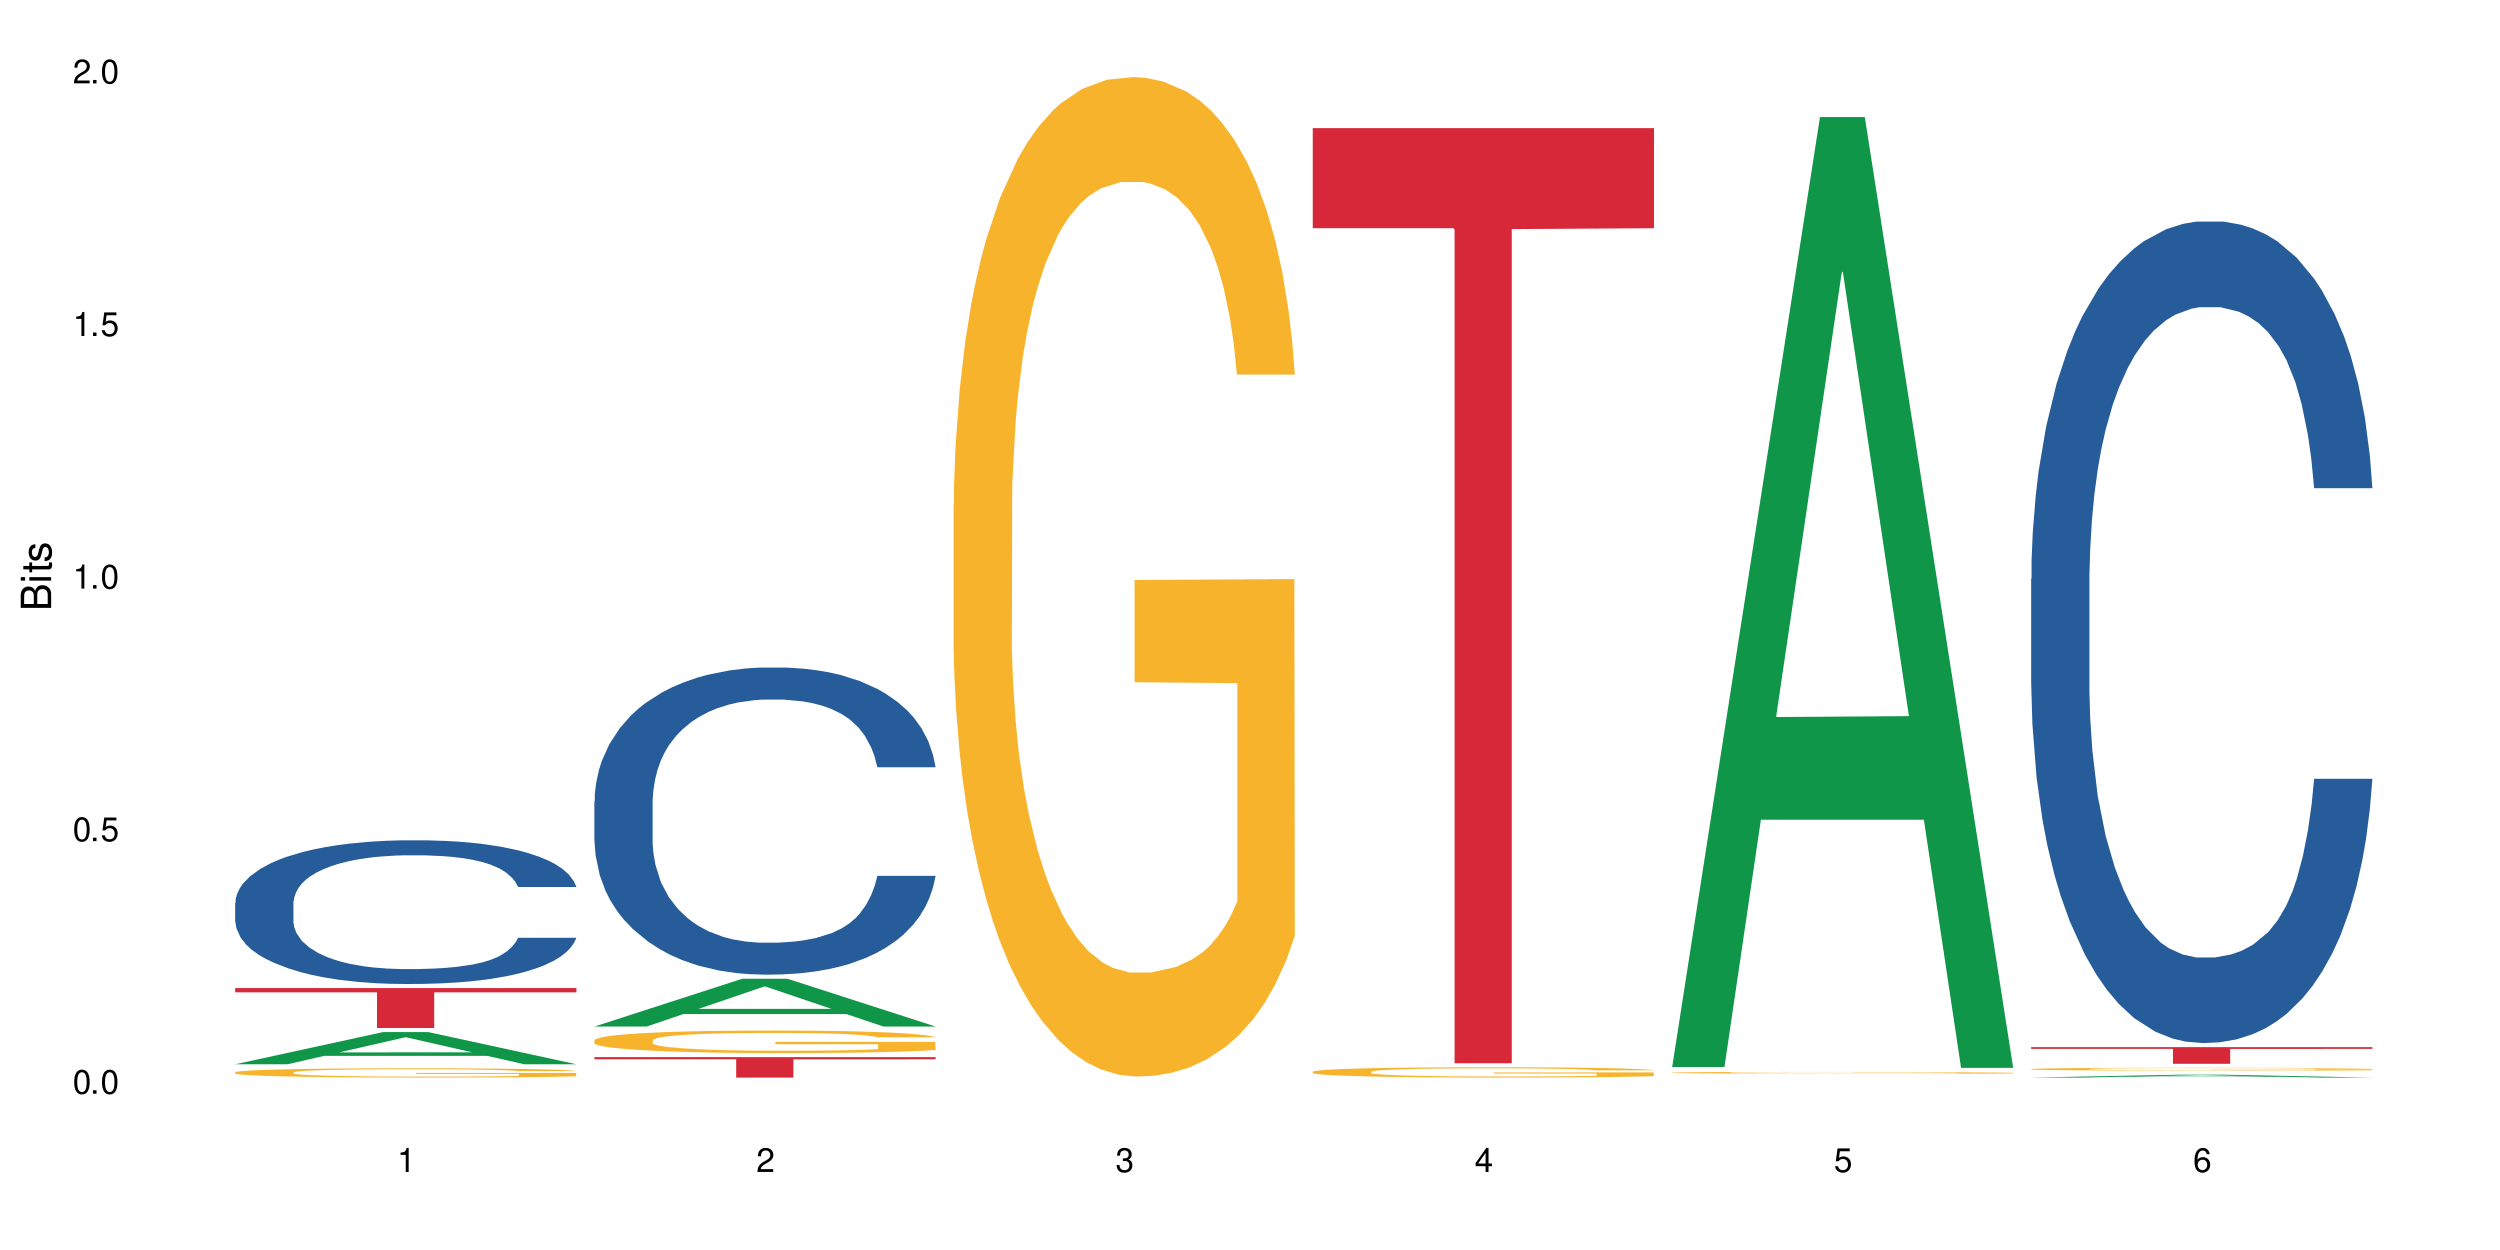 <?xml version="1.0" encoding="UTF-8"?>
<svg xmlns="http://www.w3.org/2000/svg" xmlns:xlink="http://www.w3.org/1999/xlink" width="720" height="360" viewBox="0 0 720 360">
<defs>
<g>
<g id="glyph-0-0">
</g>
<g id="glyph-0-1">
<path d="M 2.641 -6.938 C 2 -6.938 1.422 -6.656 1.078 -6.172 C 0.641 -5.562 0.406 -4.641 0.406 -3.359 C 0.406 -1.016 1.188 0.219 2.641 0.219 C 4.078 0.219 4.859 -1.016 4.859 -3.297 C 4.859 -4.641 4.656 -5.547 4.203 -6.172 C 3.844 -6.656 3.281 -6.938 2.641 -6.938 Z M 2.641 -6.188 C 3.547 -6.188 4 -5.25 4 -3.375 C 4 -1.406 3.562 -0.484 2.625 -0.484 C 1.734 -0.484 1.281 -1.438 1.281 -3.344 C 1.281 -5.25 1.734 -6.188 2.641 -6.188 Z M 2.641 -6.188 "/>
</g>
<g id="glyph-0-2">
<path d="M 1.828 -1 L 0.828 -1 L 0.828 0 L 1.828 0 Z M 1.828 -1 "/>
</g>
<g id="glyph-0-3">
<path d="M 4.562 -6.797 L 1.062 -6.797 L 0.547 -3.094 L 1.328 -3.094 C 1.719 -3.562 2.047 -3.734 2.578 -3.734 C 3.484 -3.734 4.062 -3.109 4.062 -2.094 C 4.062 -1.125 3.484 -0.531 2.578 -0.531 C 1.828 -0.531 1.375 -0.906 1.188 -1.672 L 0.328 -1.672 C 0.453 -1.109 0.547 -0.844 0.75 -0.594 C 1.125 -0.078 1.828 0.219 2.594 0.219 C 3.969 0.219 4.922 -0.781 4.922 -2.219 C 4.922 -3.562 4.031 -4.484 2.719 -4.484 C 2.25 -4.484 1.859 -4.359 1.469 -4.062 L 1.734 -5.969 L 4.562 -5.969 Z M 4.562 -6.797 "/>
</g>
<g id="glyph-0-4">
<path d="M 2.484 -4.938 L 2.484 0 L 3.328 0 L 3.328 -6.938 L 2.766 -6.938 C 2.469 -5.875 2.281 -5.734 0.984 -5.562 L 0.984 -4.938 Z M 2.484 -4.938 "/>
</g>
<g id="glyph-0-5">
<path d="M 4.859 -0.828 L 1.281 -0.828 C 1.359 -1.406 1.672 -1.781 2.5 -2.281 L 3.469 -2.828 C 4.406 -3.344 4.906 -4.062 4.906 -4.906 C 4.906 -5.484 4.672 -6.031 4.266 -6.406 C 3.859 -6.766 3.375 -6.938 2.719 -6.938 C 1.859 -6.938 1.219 -6.625 0.844 -6.031 C 0.609 -5.672 0.5 -5.234 0.484 -4.531 L 1.328 -4.531 C 1.359 -5.016 1.406 -5.281 1.531 -5.516 C 1.75 -5.938 2.188 -6.203 2.703 -6.203 C 3.469 -6.203 4.031 -5.641 4.031 -4.891 C 4.031 -4.344 3.719 -3.859 3.125 -3.516 L 2.234 -3 C 0.812 -2.172 0.406 -1.531 0.328 -0.016 L 4.859 -0.016 Z M 4.859 -0.828 "/>
</g>
<g id="glyph-0-6">
<path d="M 2.125 -3.188 L 2.578 -3.188 C 3.5 -3.188 3.984 -2.766 3.984 -1.922 C 3.984 -1.062 3.469 -0.531 2.594 -0.531 C 1.656 -0.531 1.203 -1 1.156 -2.016 L 0.312 -2.016 C 0.344 -1.453 0.438 -1.094 0.609 -0.781 C 0.953 -0.109 1.625 0.219 2.547 0.219 C 3.953 0.219 4.859 -0.625 4.859 -1.938 C 4.859 -2.828 4.516 -3.297 3.703 -3.594 C 4.344 -3.844 4.656 -4.328 4.656 -5.031 C 4.656 -6.219 3.875 -6.938 2.578 -6.938 C 1.203 -6.938 0.484 -6.172 0.453 -4.703 L 1.297 -4.703 C 1.312 -5.125 1.344 -5.359 1.453 -5.578 C 1.641 -5.969 2.062 -6.203 2.594 -6.203 C 3.344 -6.203 3.797 -5.75 3.797 -5 C 3.797 -4.516 3.609 -4.219 3.25 -4.047 C 3.016 -3.953 2.703 -3.922 2.125 -3.906 Z M 2.125 -3.188 "/>
</g>
<g id="glyph-0-7">
<path d="M 3.141 -1.672 L 3.141 0 L 3.984 0 L 3.984 -1.672 L 4.984 -1.672 L 4.984 -2.438 L 3.984 -2.438 L 3.984 -6.938 L 3.359 -6.938 L 0.266 -2.578 L 0.266 -1.672 Z M 3.141 -2.438 L 1 -2.438 L 3.141 -5.5 Z M 3.141 -2.438 "/>
</g>
<g id="glyph-0-8">
<path d="M 4.781 -5.125 C 4.609 -6.266 3.891 -6.938 2.844 -6.938 C 2.094 -6.938 1.422 -6.578 1.031 -5.953 C 0.594 -5.266 0.406 -4.422 0.406 -3.172 C 0.406 -2 0.578 -1.25 0.984 -0.641 C 1.359 -0.078 1.953 0.219 2.703 0.219 C 3.984 0.219 4.922 -0.75 4.922 -2.094 C 4.922 -3.375 4.062 -4.281 2.844 -4.281 C 2.172 -4.281 1.641 -4.031 1.281 -3.516 C 1.281 -5.234 1.828 -6.188 2.797 -6.188 C 3.391 -6.188 3.797 -5.797 3.938 -5.125 Z M 2.734 -3.531 C 3.547 -3.531 4.062 -2.953 4.062 -2.031 C 4.062 -1.156 3.484 -0.531 2.703 -0.531 C 1.922 -0.531 1.328 -1.188 1.328 -2.078 C 1.328 -2.938 1.906 -3.531 2.734 -3.531 Z M 2.734 -3.531 "/>
</g>
<g id="glyph-1-0">
</g>
<g id="glyph-1-1">
<path d="M 0 -0.953 L 0 -4.891 C 0 -5.719 -0.234 -6.344 -0.734 -6.797 C -1.188 -7.234 -1.812 -7.469 -2.5 -7.469 C -3.547 -7.469 -4.188 -7 -4.625 -5.875 C -4.984 -6.688 -5.625 -7.094 -6.531 -7.094 C -7.172 -7.094 -7.734 -6.859 -8.141 -6.391 C -8.562 -5.922 -8.75 -5.344 -8.75 -4.5 L -8.75 -0.953 Z M -4.984 -2.062 L -7.766 -2.062 L -7.766 -4.219 C -7.766 -4.844 -7.688 -5.203 -7.453 -5.5 C -7.219 -5.812 -6.859 -5.969 -6.375 -5.969 C -5.891 -5.969 -5.531 -5.812 -5.297 -5.5 C -5.062 -5.203 -4.984 -4.844 -4.984 -4.219 Z M -0.984 -2.062 L -4 -2.062 L -4 -4.781 C -4 -5.766 -3.438 -6.359 -2.484 -6.359 C -1.547 -6.359 -0.984 -5.766 -0.984 -4.781 Z M -0.984 -2.062 "/>
</g>
<g id="glyph-1-2">
<path d="M -6.281 -1.797 L -6.281 -0.797 L 0 -0.797 L 0 -1.797 Z M -8.75 -1.797 L -8.75 -0.797 L -7.484 -0.797 L -7.484 -1.797 Z M -8.75 -1.797 "/>
</g>
<g id="glyph-1-3">
<path d="M -6.281 -3.047 L -6.281 -2.016 L -8.016 -2.016 L -8.016 -1.016 L -6.281 -1.016 L -6.281 -0.172 L -5.469 -0.172 L -5.469 -1.016 L -0.719 -1.016 C -0.078 -1.016 0.281 -1.453 0.281 -2.234 C 0.281 -2.5 0.25 -2.719 0.188 -3.047 L -0.641 -3.047 C -0.609 -2.906 -0.594 -2.766 -0.594 -2.562 C -0.594 -2.141 -0.719 -2.016 -1.156 -2.016 L -5.469 -2.016 L -5.469 -3.047 Z M -6.281 -3.047 "/>
</g>
<g id="glyph-1-4">
<path d="M -4.531 -5.25 C -5.766 -5.25 -6.469 -4.422 -6.469 -2.969 C -6.469 -1.516 -5.719 -0.562 -4.547 -0.562 C -3.562 -0.562 -3.094 -1.062 -2.734 -2.562 L -2.516 -3.484 C -2.344 -4.188 -2.094 -4.469 -1.641 -4.469 C -1.047 -4.469 -0.641 -3.875 -0.641 -3 C -0.641 -2.453 -0.797 -2 -1.062 -1.75 C -1.25 -1.594 -1.422 -1.531 -1.875 -1.469 L -1.875 -0.406 C -0.422 -0.453 0.281 -1.266 0.281 -2.922 C 0.281 -4.5 -0.5 -5.516 -1.719 -5.516 C -2.656 -5.516 -3.172 -4.984 -3.469 -3.734 L -3.703 -2.766 C -3.891 -1.953 -4.156 -1.609 -4.594 -1.609 C -5.188 -1.609 -5.547 -2.125 -5.547 -2.938 C -5.547 -3.75 -5.203 -4.172 -4.531 -4.203 Z M -4.531 -5.25 "/>
</g>
</g>
</defs>
<rect x="-72" y="-36" width="864" height="432" fill="rgb(100%, 100%, 100%)" fill-opacity="1"/>
<path fill-rule="nonzero" fill="rgb(6.275%, 58.824%, 28.235%)" fill-opacity="1" d="M 67.73 306.5 L 67.836 306.492 L 110.359 297.227 L 123.273 297.227 L 166.008 306.512 L 150.992 306.512 L 140.281 304.086 L 93.352 304.086 L 82.852 306.5 L 67.73 306.5 L 97.863 303.086 L 135.977 303.074 L 116.973 298.742 L 116.766 298.734 L 116.555 298.762 L 97.758 303.074 L 97.863 303.086 Z M 67.73 306.5 "/>
<path fill-rule="nonzero" fill="rgb(14.51%, 36.078%, 60%)" fill-opacity="1" d="M 67.73 260.027 L 67.852 259.988 L 67.852 259.082 L 68.211 257.645 L 69.051 255.828 L 69.887 254.582 L 72.047 252.348 L 75.043 250.191 L 78.156 248.527 L 80.434 247.547 L 82.473 246.789 L 87.145 245.391 L 90.145 244.672 L 93.379 244.027 L 97.332 243.387 L 100.211 243.008 L 106.684 242.402 L 111.477 242.137 L 115.191 242.023 L 123.223 242.023 L 128.016 242.176 L 131.492 242.363 L 135.324 242.668 L 138.562 243.008 L 144.195 243.84 L 149.227 244.898 L 151.504 245.504 L 155.102 246.676 L 157.855 247.809 L 159.773 248.793 L 161.934 250.191 L 163.848 251.895 L 165.289 253.824 L 166.008 255.449 L 149.227 255.449 L 148.391 253.938 L 147.43 252.766 L 145.633 251.215 L 143.836 250.117 L 141.316 249.02 L 139.039 248.301 L 135.926 247.582 L 133.168 247.129 L 130.293 246.789 L 127.535 246.562 L 122.262 246.336 L 116.148 246.336 L 113.871 246.41 L 109.199 246.715 L 106.684 246.977 L 103.086 247.508 L 100.57 248 L 97.574 248.754 L 95.535 249.398 L 93.02 250.383 L 91.223 251.25 L 89.184 252.5 L 87.984 253.445 L 86.906 254.504 L 85.949 255.754 L 85.23 257.078 L 84.75 258.477 L 84.508 259.836 L 84.508 265.699 L 84.75 267.062 L 85.348 268.648 L 86.906 270.957 L 89.184 272.961 L 91.82 274.551 L 94.336 275.684 L 95.777 276.215 L 97.691 276.82 L 100.688 277.574 L 105.004 278.332 L 107.52 278.633 L 111.355 278.938 L 115.312 279.086 L 120.586 279.086 L 125.258 278.938 L 128.375 278.746 L 131.609 278.445 L 136.043 277.801 L 138.801 277.195 L 141.199 276.477 L 142.996 275.758 L 144.195 275.156 L 145.992 273.98 L 147.43 272.695 L 148.508 271.371 L 149.227 270.086 L 166.008 270.086 L 165.289 271.598 L 164.207 273.074 L 163.129 274.172 L 161.453 275.496 L 159.535 276.668 L 156.777 277.992 L 154.5 278.859 L 151.504 279.805 L 148.75 280.523 L 145.754 281.168 L 141.316 281.926 L 138.441 282.301 L 135.324 282.645 L 131.609 282.945 L 126.938 283.211 L 121.902 283.363 L 117.227 283.398 L 112.195 283.324 L 108.48 283.172 L 103.566 282.832 L 97.453 282.152 L 93.02 281.434 L 89.543 280.715 L 86.547 279.957 L 83.191 278.938 L 78.875 277.273 L 76.238 275.988 L 74.441 274.926 L 72.406 273.453 L 70.969 272.129 L 69.289 270.012 L 68.09 267.324 L 67.73 265.246 Z M 67.73 260.027 "/>
<path fill-rule="nonzero" fill="rgb(96.863%, 70.196%, 16.863%)" fill-opacity="1" d="M 67.73 308.812 L 67.852 308.809 L 67.852 308.762 L 68.332 308.652 L 69.527 308.5 L 71.086 308.375 L 72.766 308.277 L 73.844 308.227 L 75.641 308.152 L 77.199 308.098 L 81.152 307.988 L 86.188 307.887 L 88.945 307.844 L 92.059 307.801 L 96.496 307.754 L 98.531 307.738 L 104.766 307.699 L 111.836 307.676 L 119.625 307.668 L 123.223 307.672 L 128.133 307.68 L 134.848 307.707 L 138.68 307.73 L 141.676 307.754 L 144.793 307.789 L 148.629 307.836 L 152.223 307.895 L 155.102 307.953 L 157.977 308.027 L 160.375 308.105 L 162.41 308.191 L 164.207 308.293 L 165.289 308.379 L 166.008 308.465 L 149.348 308.465 L 148.391 308.379 L 147.309 308.312 L 145.512 308.23 L 143.715 308.172 L 141.918 308.125 L 138.562 308.062 L 135.684 308.023 L 132.09 307.988 L 128.613 307.969 L 124.66 307.953 L 122.262 307.949 L 115.91 307.949 L 110.156 307.965 L 106.801 307.984 L 104.406 308.004 L 101.047 308.039 L 99.012 308.07 L 97.812 308.09 L 94.219 308.164 L 91.82 308.234 L 90.504 308.281 L 88.824 308.352 L 87.625 308.418 L 86.309 308.516 L 85.59 308.59 L 84.629 308.754 L 84.508 309.195 L 84.871 309.289 L 85.59 309.387 L 86.547 309.477 L 87.984 309.566 L 89.422 309.641 L 91.941 309.734 L 94.098 309.797 L 95.777 309.84 L 99.012 309.906 L 100.328 309.926 L 103.445 309.969 L 106.684 310.004 L 110.637 310.035 L 113.633 310.047 L 118.426 310.062 L 124.539 310.062 L 131.73 310.047 L 136.285 310.027 L 139.398 310.008 L 141.438 309.988 L 143.953 309.965 L 145.754 309.938 L 147.43 309.914 L 149.469 309.871 L 149.469 309.289 L 119.863 309.285 L 119.863 309.012 L 165.887 309.008 L 166.008 309.965 L 163.488 310.027 L 160.375 310.094 L 157.379 310.141 L 154.262 310.184 L 149.828 310.23 L 146.23 310.258 L 140.719 310.293 L 135.684 310.316 L 130.41 310.328 L 125.738 310.336 L 120.223 310.34 L 115.312 310.336 L 110.039 310.32 L 105.844 310.301 L 102.008 310.277 L 98.172 310.242 L 93.379 310.191 L 90.262 310.152 L 87.027 310.102 L 83.789 310.039 L 80.914 309.973 L 78.996 309.922 L 77.078 309.863 L 75.043 309.789 L 73.125 309.707 L 71.688 309.633 L 70.367 309.547 L 69.41 309.465 L 68.449 309.355 L 67.969 309.27 L 67.73 309.191 Z M 67.73 308.812 "/>
<path fill-rule="nonzero" fill="rgb(83.922%, 15.686%, 22.353%)" fill-opacity="1" d="M 67.73 284.555 L 166.008 284.555 L 166.008 285.789 L 125.047 285.801 L 125.047 296.07 L 108.57 296.07 L 108.57 285.809 L 108.332 285.789 L 67.73 285.789 Z M 67.73 284.555 "/>
<path fill-rule="nonzero" fill="rgb(6.275%, 58.824%, 28.235%)" fill-opacity="1" d="M 171.18 295.633 L 171.285 295.617 L 213.809 281.867 L 226.723 281.867 L 269.453 295.645 L 254.441 295.645 L 243.73 292.047 L 196.797 292.047 L 186.297 295.633 L 171.18 295.633 L 201.312 290.562 L 239.426 290.547 L 220.422 284.117 L 220.211 284.105 L 220 284.145 L 201.207 290.547 L 201.312 290.562 Z M 171.18 295.633 "/>
<path fill-rule="nonzero" fill="rgb(14.51%, 36.078%, 60%)" fill-opacity="1" d="M 171.18 230.75 L 171.297 230.668 L 171.297 228.727 L 171.66 225.656 L 172.496 221.777 L 173.336 219.109 L 175.492 214.336 L 178.488 209.73 L 181.605 206.172 L 183.883 204.07 L 185.922 202.453 L 190.594 199.461 L 193.59 197.926 L 196.828 196.551 L 200.781 195.176 L 203.656 194.371 L 210.129 193.074 L 214.922 192.508 L 218.641 192.266 L 226.668 192.266 L 231.461 192.59 L 234.938 192.996 L 238.773 193.641 L 242.008 194.371 L 247.641 196.148 L 252.676 198.41 L 254.953 199.703 L 258.547 202.211 L 261.305 204.637 L 263.223 206.738 L 265.379 209.73 L 267.297 213.367 L 268.734 217.492 L 269.453 220.969 L 252.676 220.969 L 251.836 217.734 L 250.879 215.227 L 249.082 211.914 L 247.281 209.566 L 244.766 207.223 L 242.488 205.688 L 239.371 204.152 L 236.617 203.18 L 233.738 202.453 L 230.984 201.969 L 225.711 201.484 L 219.598 201.484 L 217.32 201.645 L 212.645 202.293 L 210.129 202.859 L 206.535 203.988 L 204.016 205.039 L 201.02 206.656 L 198.984 208.031 L 196.469 210.133 L 194.668 211.992 L 192.633 214.66 L 191.434 216.684 L 190.355 218.945 L 189.395 221.613 L 188.676 224.441 L 188.199 227.434 L 187.957 230.344 L 187.957 242.875 L 188.199 245.785 L 188.797 249.184 L 190.355 254.113 L 192.633 258.398 L 195.27 261.793 L 197.785 264.219 L 199.223 265.352 L 201.141 266.645 L 204.137 268.262 L 208.453 269.879 L 210.969 270.523 L 214.805 271.172 L 218.758 271.496 L 224.031 271.496 L 228.707 271.172 L 231.82 270.766 L 235.059 270.121 L 239.492 268.746 L 242.25 267.453 L 244.645 265.918 L 246.445 264.379 L 247.641 263.086 L 249.441 260.582 L 250.879 257.832 L 251.957 255.004 L 252.676 252.254 L 269.453 252.254 L 268.734 255.488 L 267.656 258.641 L 266.578 260.984 L 264.898 263.816 L 262.984 266.32 L 260.227 269.148 L 257.949 271.008 L 254.953 273.031 L 252.195 274.566 L 249.199 275.941 L 244.766 277.559 L 241.891 278.367 L 238.773 279.094 L 235.059 279.742 L 230.383 280.309 L 225.352 280.629 L 220.676 280.711 L 215.645 280.551 L 211.926 280.227 L 207.012 279.5 L 200.902 278.043 L 196.469 276.508 L 192.992 274.973 L 189.996 273.355 L 186.641 271.172 L 182.324 267.613 L 179.688 264.867 L 177.891 262.602 L 175.852 259.449 L 174.414 256.621 L 172.738 252.094 L 171.539 246.352 L 171.18 241.906 Z M 171.18 230.75 "/>
<path fill-rule="nonzero" fill="rgb(96.863%, 70.196%, 16.863%)" fill-opacity="1" d="M 171.18 299.582 L 171.297 299.574 L 171.297 299.457 L 171.777 299.191 L 172.977 298.824 L 174.535 298.52 L 176.211 298.281 L 177.293 298.16 L 179.09 297.98 L 180.648 297.852 L 184.602 297.582 L 189.637 297.336 L 192.391 297.227 L 195.508 297.129 L 199.941 297.016 L 201.98 296.973 L 208.211 296.879 L 215.281 296.82 L 223.074 296.801 L 226.668 296.809 L 231.582 296.832 L 238.293 296.898 L 242.129 296.957 L 245.125 297.016 L 248.242 297.094 L 252.078 297.211 L 255.672 297.352 L 258.547 297.496 L 261.426 297.672 L 263.82 297.863 L 265.859 298.07 L 267.656 298.32 L 268.734 298.527 L 269.453 298.734 L 252.797 298.734 L 251.836 298.527 L 250.758 298.367 L 248.961 298.172 L 247.164 298.027 L 245.363 297.914 L 242.008 297.762 L 239.133 297.668 L 235.539 297.582 L 232.062 297.531 L 228.105 297.496 L 225.711 297.484 L 219.359 297.484 L 213.605 297.523 L 210.25 297.57 L 207.852 297.621 L 204.496 297.707 L 202.461 297.781 L 201.262 297.828 L 197.664 298.012 L 195.27 298.176 L 193.949 298.289 L 192.273 298.469 L 191.074 298.625 L 189.754 298.863 L 189.035 299.043 L 188.078 299.445 L 187.957 300.512 L 188.316 300.738 L 189.035 300.98 L 189.996 301.191 L 191.434 301.418 L 192.871 301.59 L 195.387 301.82 L 197.547 301.977 L 199.223 302.074 L 202.461 302.234 L 203.777 302.289 L 206.895 302.395 L 210.129 302.48 L 214.086 302.551 L 217.082 302.586 L 221.875 302.613 L 227.988 302.613 L 235.18 302.578 L 239.73 302.531 L 242.848 302.484 L 244.887 302.441 L 247.402 302.379 L 249.199 302.32 L 250.879 302.254 L 252.914 302.152 L 252.914 300.738 L 223.312 300.73 L 223.312 300.066 L 269.336 300.062 L 269.453 302.379 L 266.938 302.539 L 263.82 302.691 L 260.824 302.809 L 257.711 302.91 L 253.273 303.023 L 249.68 303.094 L 244.168 303.18 L 239.133 303.23 L 233.859 303.266 L 229.184 303.285 L 223.672 303.289 L 218.758 303.277 L 213.484 303.242 L 209.289 303.195 L 205.457 303.137 L 201.621 303.059 L 196.828 302.934 L 193.711 302.836 L 190.473 302.711 L 187.238 302.562 L 184.363 302.402 L 182.445 302.277 L 180.527 302.137 L 178.488 301.957 L 176.57 301.754 L 175.133 301.57 L 173.816 301.363 L 172.855 301.168 L 171.898 300.902 L 171.418 300.688 L 171.18 300.504 Z M 171.18 299.582 "/>
<path fill-rule="nonzero" fill="rgb(83.922%, 15.686%, 22.353%)" fill-opacity="1" d="M 171.18 304.449 L 269.453 304.449 L 269.453 305.078 L 228.496 305.082 L 228.496 310.34 L 212.02 310.34 L 212.02 305.09 L 211.777 305.078 L 171.18 305.078 Z M 171.18 304.449 "/>
<path fill-rule="nonzero" fill="rgb(96.863%, 70.196%, 16.863%)" fill-opacity="1" d="M 274.629 145.48 L 274.746 145.219 L 274.746 139.961 L 275.227 128.133 L 276.426 111.832 L 277.984 98.426 L 279.66 87.91 L 280.738 82.387 L 282.535 74.5 L 284.094 68.719 L 288.051 56.887 L 293.082 45.848 L 295.84 41.113 L 298.957 36.645 L 303.391 31.652 L 305.43 29.812 L 311.66 25.605 L 318.73 22.977 L 326.52 22.188 L 330.117 22.449 L 335.031 23.5 L 341.742 26.395 L 345.578 29.023 L 348.574 31.652 L 351.688 35.07 L 355.523 40.328 L 359.121 46.637 L 361.996 52.945 L 364.871 60.832 L 367.27 69.246 L 369.309 78.445 L 371.105 89.488 L 372.184 98.688 L 372.902 107.887 L 356.242 107.887 L 355.285 98.688 L 354.207 91.59 L 352.41 82.914 L 350.609 76.605 L 348.812 71.609 L 345.457 64.773 L 342.582 60.57 L 338.984 56.887 L 335.512 54.523 L 331.555 52.945 L 329.156 52.418 L 322.805 52.418 L 317.055 54.258 L 313.699 56.363 L 311.301 58.465 L 307.945 62.41 L 305.906 65.562 L 304.707 67.668 L 301.113 75.816 L 298.715 83.176 L 297.398 88.172 L 295.719 96.059 L 294.523 103.156 L 293.203 113.672 L 292.484 121.559 L 291.527 139.434 L 291.406 186.754 L 291.766 196.746 L 292.484 207.523 L 293.441 216.988 L 294.883 226.977 L 296.32 234.602 L 298.836 244.852 L 300.992 251.688 L 302.672 256.156 L 305.906 263.254 L 307.227 265.621 L 310.34 270.352 L 313.578 274.035 L 317.531 277.188 L 320.527 278.766 L 325.324 280.082 L 331.434 280.082 L 338.625 278.504 L 343.18 276.398 L 346.297 274.297 L 348.332 272.457 L 350.852 269.566 L 352.648 266.938 L 354.324 264.043 L 356.363 259.574 L 356.363 196.746 L 326.762 196.48 L 326.762 167.039 L 372.781 166.777 L 372.902 269.566 L 370.387 276.664 L 367.27 283.496 L 364.273 288.754 L 361.156 293.227 L 356.723 298.219 L 353.129 301.375 L 347.613 305.055 L 342.582 307.422 L 337.309 308.996 L 332.633 309.785 L 327.121 310.051 L 322.207 309.523 L 316.934 307.945 L 312.738 305.844 L 308.902 303.215 L 305.07 299.797 L 300.273 294.277 L 297.16 289.809 L 293.922 284.285 L 290.688 277.715 L 287.809 270.617 L 285.895 265.094 L 283.977 258.785 L 281.938 250.898 L 280.02 241.961 L 278.582 233.812 L 277.262 224.609 L 276.305 215.938 L 275.348 204.105 L 274.867 194.641 L 274.629 186.492 Z M 274.629 145.48 "/>
<path fill-rule="nonzero" fill="rgb(96.863%, 70.196%, 16.863%)" fill-opacity="1" d="M 378.074 308.641 L 378.195 308.637 L 378.195 308.586 L 378.676 308.461 L 379.871 308.293 L 381.43 308.156 L 383.109 308.047 L 384.188 307.988 L 385.984 307.91 L 387.543 307.848 L 391.496 307.727 L 396.531 307.613 L 399.289 307.562 L 402.402 307.52 L 406.84 307.465 L 408.875 307.449 L 415.109 307.406 L 422.18 307.379 L 429.969 307.367 L 433.566 307.371 L 438.48 307.383 L 445.191 307.414 L 449.023 307.441 L 452.02 307.465 L 455.137 307.504 L 458.973 307.555 L 462.566 307.621 L 465.445 307.688 L 468.32 307.77 L 470.719 307.855 L 472.754 307.949 L 474.555 308.062 L 475.633 308.16 L 476.352 308.254 L 459.691 308.254 L 458.734 308.16 L 457.652 308.086 L 455.855 307.996 L 454.059 307.93 L 452.262 307.879 L 448.906 307.809 L 446.027 307.766 L 442.434 307.727 L 438.957 307.703 L 435.004 307.688 L 432.605 307.68 L 426.254 307.68 L 420.5 307.699 L 417.145 307.723 L 414.75 307.742 L 411.395 307.785 L 409.355 307.816 L 408.156 307.84 L 404.562 307.922 L 402.164 308 L 400.848 308.051 L 399.168 308.133 L 397.969 308.203 L 396.652 308.312 L 395.934 308.395 L 394.973 308.578 L 394.855 309.066 L 395.215 309.172 L 395.934 309.281 L 396.891 309.379 L 398.328 309.48 L 399.766 309.562 L 402.285 309.668 L 404.441 309.738 L 406.121 309.781 L 409.355 309.855 L 410.672 309.879 L 413.789 309.93 L 417.027 309.969 L 420.98 310 L 423.977 310.016 L 428.77 310.031 L 434.883 310.031 L 442.074 310.012 L 446.629 309.992 L 449.746 309.969 L 451.781 309.953 L 454.297 309.922 L 456.098 309.895 L 457.773 309.863 L 459.812 309.816 L 459.812 309.172 L 430.211 309.168 L 430.211 308.863 L 476.23 308.859 L 476.352 309.922 L 473.832 309.996 L 470.719 310.066 L 467.723 310.121 L 464.605 310.164 L 460.172 310.219 L 456.574 310.25 L 451.062 310.289 L 446.027 310.312 L 440.754 310.328 L 436.082 310.336 L 430.57 310.34 L 425.656 310.332 L 420.383 310.316 L 416.188 310.297 L 412.352 310.27 L 408.516 310.234 L 403.723 310.176 L 400.605 310.129 L 397.371 310.074 L 394.133 310.004 L 391.258 309.934 L 389.34 309.875 L 387.422 309.809 L 385.387 309.73 L 383.469 309.637 L 382.031 309.551 L 380.711 309.457 L 379.754 309.367 L 378.793 309.246 L 378.316 309.148 L 378.074 309.062 Z M 378.074 308.641 "/>
<path fill-rule="nonzero" fill="rgb(83.922%, 15.686%, 22.353%)" fill-opacity="1" d="M 378.074 36.898 L 476.352 36.898 L 476.352 65.727 L 435.391 65.98 L 435.391 306.211 L 418.914 306.211 L 418.914 66.234 L 418.676 65.727 L 378.074 65.727 Z M 378.074 36.898 "/>
<path fill-rule="nonzero" fill="rgb(6.275%, 58.824%, 28.235%)" fill-opacity="1" d="M 481.523 307.297 L 481.629 307.043 L 524.152 33.715 L 537.066 33.715 L 579.797 307.555 L 564.785 307.555 L 554.074 236.074 L 507.141 236.074 L 496.641 307.297 L 481.523 307.297 L 511.656 206.504 L 549.77 206.246 L 530.766 78.457 L 530.555 78.199 L 530.348 78.969 L 511.551 206.246 L 511.656 206.504 Z M 481.523 307.297 "/>
<path fill-rule="nonzero" fill="rgb(96.863%, 70.196%, 16.863%)" fill-opacity="1" d="M 481.523 308.934 L 481.645 308.934 L 481.645 308.922 L 482.121 308.902 L 483.32 308.871 L 484.879 308.848 L 486.555 308.828 L 487.637 308.82 L 489.434 308.805 L 490.992 308.797 L 494.945 308.773 L 499.98 308.754 L 502.734 308.746 L 505.852 308.738 L 510.285 308.73 L 512.324 308.727 L 518.555 308.719 L 525.629 308.715 L 541.926 308.715 L 548.637 308.719 L 552.473 308.727 L 555.469 308.73 L 558.586 308.734 L 562.422 308.746 L 566.016 308.758 L 568.891 308.77 L 571.77 308.781 L 574.164 308.797 L 576.203 308.812 L 578 308.832 L 579.078 308.848 L 579.797 308.867 L 563.141 308.867 L 562.18 308.848 L 561.102 308.836 L 559.305 308.82 L 557.508 308.809 L 555.711 308.801 L 552.352 308.789 L 549.477 308.781 L 545.883 308.773 L 542.406 308.77 L 538.449 308.77 L 536.055 308.766 L 529.703 308.766 L 523.949 308.77 L 520.594 308.773 L 518.195 308.777 L 514.84 308.785 L 512.805 308.789 L 511.605 308.793 L 508.008 308.809 L 505.613 308.82 L 504.293 308.832 L 502.617 308.844 L 501.418 308.855 L 500.098 308.875 L 499.379 308.891 L 498.422 308.922 L 498.301 309.008 L 498.66 309.023 L 499.379 309.043 L 500.34 309.059 L 501.777 309.078 L 503.215 309.09 L 505.73 309.109 L 507.891 309.121 L 509.566 309.129 L 512.805 309.141 L 514.121 309.148 L 517.238 309.156 L 520.473 309.16 L 524.43 309.168 L 527.426 309.172 L 538.332 309.172 L 545.523 309.168 L 550.078 309.164 L 553.191 309.16 L 555.23 309.16 L 557.746 309.152 L 559.543 309.148 L 561.223 309.145 L 563.258 309.137 L 563.258 309.023 L 533.656 309.023 L 533.656 308.973 L 579.68 308.969 L 579.797 309.152 L 577.281 309.168 L 574.164 309.18 L 571.168 309.188 L 568.055 309.195 L 563.617 309.203 L 560.023 309.211 L 554.512 309.219 L 549.477 309.223 L 544.203 309.223 L 539.531 309.227 L 529.102 309.227 L 523.828 309.223 L 519.637 309.219 L 515.801 309.215 L 511.965 309.207 L 507.172 309.199 L 504.055 309.191 L 500.82 309.18 L 497.582 309.168 L 494.707 309.156 L 490.871 309.133 L 488.832 309.121 L 486.918 309.105 L 485.477 309.09 L 484.16 309.074 L 483.199 309.059 L 482.242 309.035 L 481.762 309.02 L 481.523 309.004 Z M 481.523 308.934 "/>
<path fill-rule="nonzero" fill="rgb(6.275%, 58.824%, 28.235%)" fill-opacity="1" d="M 584.973 310.34 L 585.074 310.336 L 627.598 309.512 L 640.512 309.512 L 683.246 310.34 L 668.23 310.34 L 657.523 310.121 L 610.59 310.121 L 600.09 310.34 L 584.973 310.34 L 615.105 310.035 L 653.219 310.031 L 634.215 309.645 L 634.004 309.645 L 633.793 309.648 L 615 310.031 L 615.105 310.035 Z M 584.973 310.34 "/>
<path fill-rule="nonzero" fill="rgb(14.51%, 36.078%, 60%)" fill-opacity="1" d="M 584.973 166.762 L 585.09 166.547 L 585.09 161.355 L 585.449 153.141 L 586.289 142.758 L 587.129 135.621 L 589.285 122.863 L 592.281 110.535 L 595.398 101.02 L 597.676 95.398 L 599.711 91.074 L 604.387 83.07 L 607.383 78.961 L 610.617 75.285 L 614.574 71.609 L 617.449 69.445 L 623.922 65.984 L 628.715 64.473 L 632.43 63.824 L 640.461 63.824 L 645.254 64.688 L 648.73 65.77 L 652.566 67.5 L 655.801 69.445 L 661.434 74.203 L 666.469 80.258 L 668.746 83.719 L 672.34 90.422 L 675.098 96.91 L 677.016 102.535 L 679.172 110.535 L 681.09 120.266 L 682.527 131.297 L 683.246 140.598 L 666.469 140.598 L 665.629 131.945 L 664.672 125.242 L 662.871 116.375 L 661.074 110.102 L 658.559 103.832 L 656.281 99.723 L 653.164 95.613 L 650.406 93.02 L 647.531 91.074 L 644.773 89.773 L 639.504 88.477 L 633.391 88.477 L 631.113 88.91 L 626.438 90.641 L 623.922 92.152 L 620.328 95.18 L 617.809 97.992 L 614.812 102.316 L 612.777 105.996 L 610.258 111.617 L 608.461 116.59 L 606.426 123.727 L 605.227 129.133 L 604.148 135.191 L 603.188 142.324 L 602.469 149.895 L 601.988 157.898 L 601.75 165.684 L 601.75 199.203 L 601.988 206.988 L 602.59 216.07 L 604.148 229.262 L 606.426 240.723 L 609.059 249.809 L 611.578 256.297 L 613.016 259.324 L 614.934 262.781 L 617.93 267.109 L 622.242 271.434 L 624.762 273.164 L 628.598 274.895 L 632.551 275.758 L 637.824 275.758 L 642.5 274.895 L 645.613 273.812 L 648.852 272.082 L 653.285 268.406 L 656.043 264.945 L 658.438 260.836 L 660.234 256.727 L 661.434 253.266 L 663.23 246.562 L 664.672 239.211 L 665.75 231.641 L 666.469 224.289 L 683.246 224.289 L 682.527 232.938 L 681.449 241.375 L 680.371 247.645 L 678.691 255.215 L 676.773 261.918 L 674.02 269.488 L 671.742 274.461 L 668.746 279.867 L 665.988 283.977 L 662.992 287.652 L 658.559 291.977 L 655.68 294.141 L 652.566 296.086 L 648.852 297.816 L 644.176 299.332 L 639.141 300.195 L 634.469 300.414 L 629.434 299.98 L 625.719 299.113 L 620.805 297.168 L 614.695 293.277 L 610.258 289.168 L 606.785 285.059 L 603.789 280.734 L 600.43 274.895 L 596.117 265.379 L 593.48 258.023 L 591.684 251.969 L 589.645 243.535 L 588.207 235.965 L 586.527 223.855 L 585.332 208.5 L 584.973 196.605 Z M 584.973 166.762 "/>
<path fill-rule="nonzero" fill="rgb(96.863%, 70.196%, 16.863%)" fill-opacity="1" d="M 584.973 307.879 L 585.09 307.879 L 585.09 307.863 L 585.57 307.832 L 586.77 307.785 L 588.328 307.746 L 590.004 307.715 L 591.082 307.699 L 592.883 307.676 L 594.438 307.66 L 598.395 307.625 L 603.426 307.594 L 606.184 307.578 L 609.301 307.566 L 613.734 307.555 L 615.773 307.547 L 622.004 307.535 L 629.074 307.527 L 640.461 307.527 L 645.375 307.531 L 652.086 307.539 L 655.922 307.547 L 658.918 307.555 L 662.035 307.562 L 665.867 307.578 L 669.465 307.598 L 672.34 307.613 L 675.215 307.637 L 677.613 307.66 L 679.652 307.688 L 681.449 307.719 L 682.527 307.746 L 683.246 307.773 L 666.586 307.773 L 665.629 307.746 L 664.551 307.727 L 662.754 307.699 L 660.953 307.684 L 659.156 307.668 L 655.801 307.648 L 652.926 307.637 L 649.328 307.625 L 645.855 307.617 L 641.898 307.613 L 633.148 307.613 L 627.398 307.617 L 624.043 307.625 L 621.645 307.629 L 618.289 307.641 L 616.25 307.652 L 615.055 307.656 L 611.457 307.68 L 609.059 307.699 L 607.742 307.715 L 606.062 307.738 L 604.867 307.758 L 603.547 307.789 L 602.828 307.812 L 601.871 307.863 L 601.75 308 L 602.109 308.027 L 602.828 308.059 L 603.789 308.086 L 605.227 308.113 L 606.664 308.137 L 609.18 308.168 L 611.336 308.188 L 613.016 308.199 L 616.25 308.219 L 617.57 308.227 L 620.688 308.238 L 623.922 308.25 L 627.875 308.258 L 630.871 308.266 L 641.777 308.266 L 648.969 308.262 L 653.523 308.258 L 656.641 308.25 L 658.676 308.246 L 661.195 308.238 L 662.992 308.23 L 664.672 308.223 L 666.707 308.207 L 666.707 308.027 L 637.105 308.027 L 637.105 307.941 L 683.125 307.941 L 683.246 308.238 L 680.73 308.258 L 677.613 308.277 L 674.617 308.293 L 671.5 308.305 L 667.066 308.32 L 663.473 308.328 L 657.957 308.34 L 652.926 308.348 L 647.652 308.352 L 642.977 308.352 L 637.465 308.355 L 632.551 308.352 L 627.277 308.348 L 623.082 308.34 L 619.246 308.336 L 615.414 308.324 L 610.617 308.309 L 607.504 308.297 L 604.266 308.281 L 601.031 308.262 L 598.156 308.242 L 596.238 308.223 L 594.32 308.207 L 592.281 308.184 L 590.363 308.156 L 588.926 308.133 L 587.609 308.109 L 586.648 308.082 L 585.691 308.051 L 585.211 308.023 L 584.973 308 Z M 584.973 307.879 "/>
<path fill-rule="nonzero" fill="rgb(83.922%, 15.686%, 22.353%)" fill-opacity="1" d="M 584.973 301.57 L 683.246 301.57 L 683.246 302.082 L 642.289 302.086 L 642.289 306.367 L 625.809 306.367 L 625.809 302.094 L 625.57 302.082 L 584.973 302.082 Z M 584.973 301.57 "/>
<g fill="rgb(0%, 0%, 0%)" fill-opacity="1">
<use xlink:href="#glyph-0-1" x="20.965" y="314.993"/>
<use xlink:href="#glyph-0-2" x="25.965" y="314.993"/>
<use xlink:href="#glyph-0-1" x="28.965" y="314.993"/>
</g>
<g fill="rgb(0%, 0%, 0%)" fill-opacity="1">
<use xlink:href="#glyph-0-1" x="20.965" y="242.251"/>
<use xlink:href="#glyph-0-2" x="25.965" y="242.251"/>
<use xlink:href="#glyph-0-3" x="28.965" y="242.251"/>
</g>
<g fill="rgb(0%, 0%, 0%)" fill-opacity="1">
<use xlink:href="#glyph-0-4" x="20.965" y="169.509"/>
<use xlink:href="#glyph-0-2" x="25.965" y="169.509"/>
<use xlink:href="#glyph-0-1" x="28.965" y="169.509"/>
</g>
<g fill="rgb(0%, 0%, 0%)" fill-opacity="1">
<use xlink:href="#glyph-0-4" x="20.965" y="96.767"/>
<use xlink:href="#glyph-0-2" x="25.965" y="96.767"/>
<use xlink:href="#glyph-0-3" x="28.965" y="96.767"/>
</g>
<g fill="rgb(0%, 0%, 0%)" fill-opacity="1">
<use xlink:href="#glyph-0-5" x="20.965" y="24.024"/>
<use xlink:href="#glyph-0-2" x="25.965" y="24.024"/>
<use xlink:href="#glyph-0-1" x="28.965" y="24.024"/>
</g>
<g fill="rgb(0%, 0%, 0%)" fill-opacity="1">
<use xlink:href="#glyph-0-4" x="114.367" y="337.532"/>
</g>
<g fill="rgb(0%, 0%, 0%)" fill-opacity="1">
<use xlink:href="#glyph-0-5" x="217.816" y="337.532"/>
</g>
<g fill="rgb(0%, 0%, 0%)" fill-opacity="1">
<use xlink:href="#glyph-0-6" x="321.266" y="337.532"/>
</g>
<g fill="rgb(0%, 0%, 0%)" fill-opacity="1">
<use xlink:href="#glyph-0-7" x="424.711" y="337.532"/>
</g>
<g fill="rgb(0%, 0%, 0%)" fill-opacity="1">
<use xlink:href="#glyph-0-3" x="528.16" y="337.532"/>
</g>
<g fill="rgb(0%, 0%, 0%)" fill-opacity="1">
<use xlink:href="#glyph-0-8" x="631.609" y="337.532"/>
</g>
<g fill="rgb(0%, 0%, 0%)" fill-opacity="1">
<use xlink:href="#glyph-1-1" x="14.725" y="176.012"/>
<use xlink:href="#glyph-1-2" x="14.725" y="168.012"/>
<use xlink:href="#glyph-1-3" x="14.725" y="165.012"/>
<use xlink:href="#glyph-1-4" x="14.725" y="162.012"/>
</g>
</svg>
